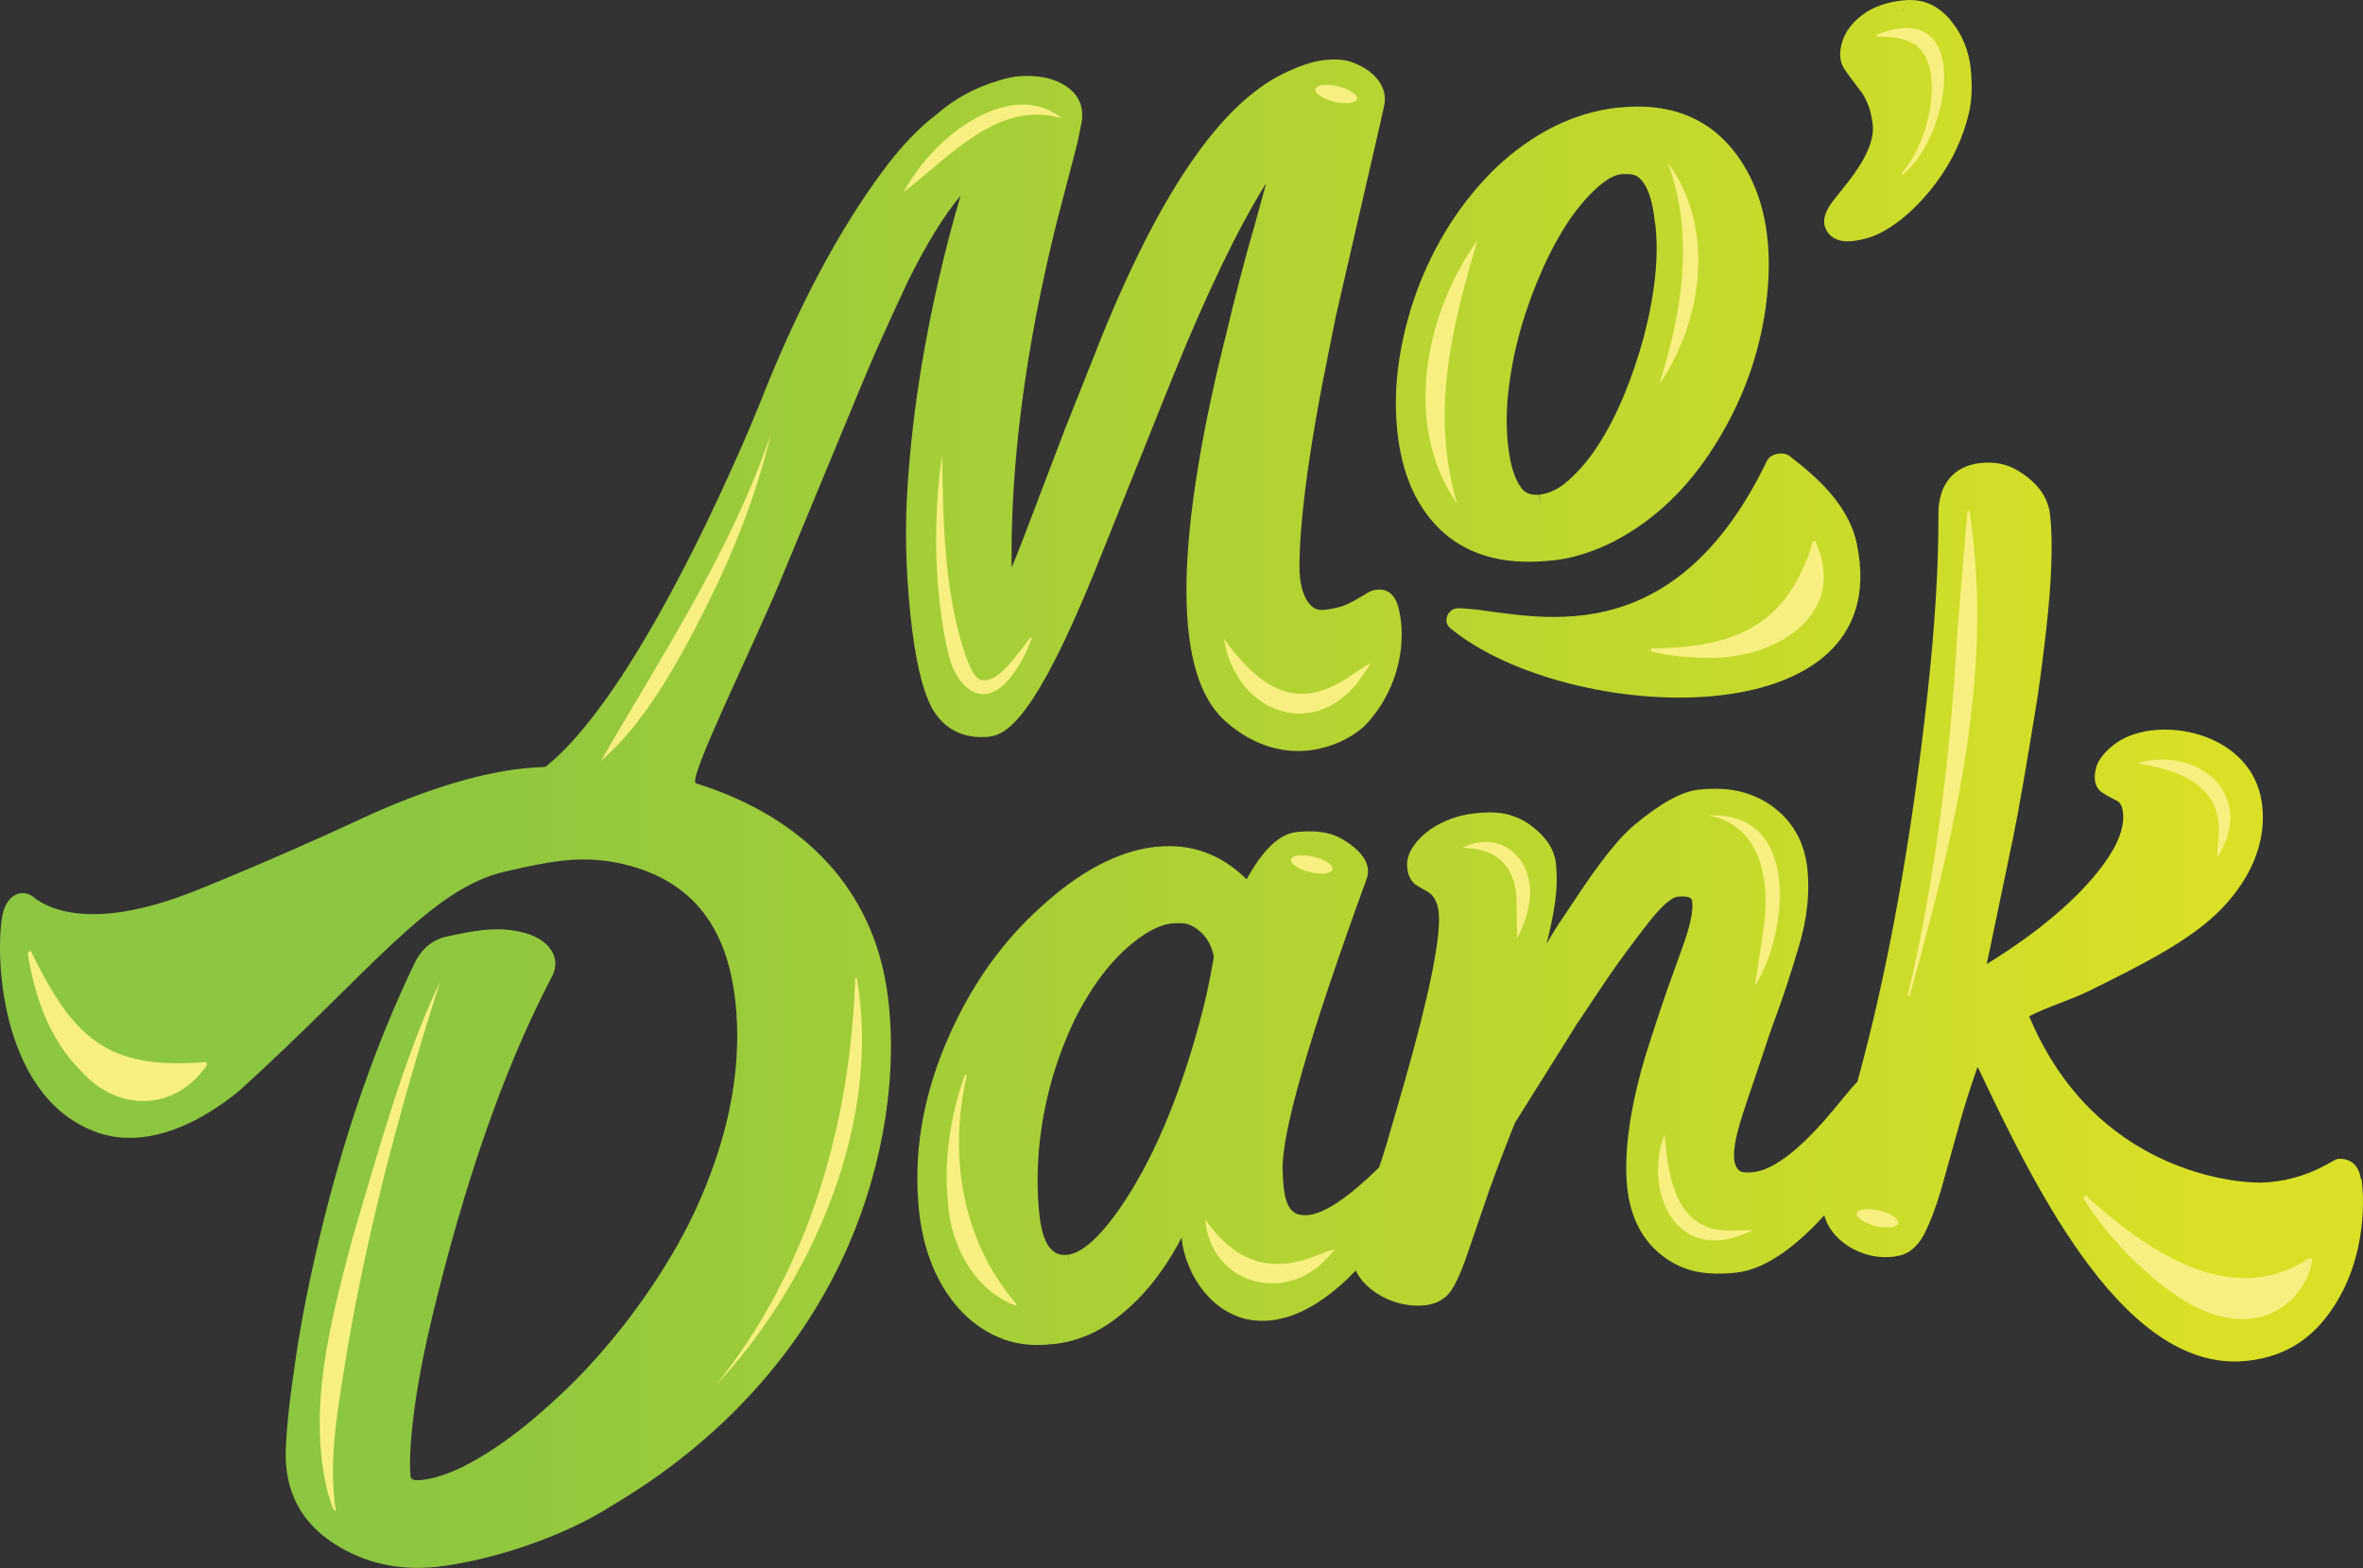 <svg width="333" height="221" viewBox="0 0 333 221" fill="none" xmlns="http://www.w3.org/2000/svg">
<rect x="0" y="0" width="333" height="221" fill="#333333" stroke="none"/>
<g clip-path="url(#clip0_208_458)">
<path d="M195.057 14.892C194.777 16.195 194.405 17.889 193.921 19.937L188.206 44.77L186.27 54.487C184.166 65.6 183.124 74.163 183.124 79.915C183.142 82.112 183.552 83.731 184.297 84.792C185.079 85.928 185.86 86.002 186.419 85.947H186.624C187.778 85.798 188.634 85.612 189.23 85.407C189.919 85.127 190.477 84.867 190.961 84.588L192.301 83.806C192.879 83.396 193.456 83.154 194.033 83.099C196.471 82.856 197.011 85.258 197.179 86.077C198.091 90.042 197.458 96.539 192.785 101.788C191.333 103.464 188.187 105.325 184.501 105.753C181.616 106.088 177.185 105.641 172.68 101.639C165.439 95.236 165.364 77.29 172.476 48.362C172.606 47.804 172.736 47.357 172.811 47.041C174.039 41.81 175.361 36.728 176.739 31.962L178.433 25.819C174.505 32.074 170.056 41.289 165.197 53.295L154.176 80.753C146.078 100.653 142.057 103.519 139.432 103.817C135.84 104.19 133.029 102.812 131.316 99.759C129.938 97.153 128.933 92.797 128.282 86.505C127.649 80.381 127.5 74.368 127.891 68.597C128.263 62.919 128.933 57.205 129.845 51.695C131.167 43.727 133.01 35.63 135.356 27.588C132.954 30.473 130.46 34.55 127.909 39.725C124.856 46.24 122.715 51.043 121.505 54.022L109.684 82.54C105.645 92.108 96.821 109.997 98.068 110.388C113.538 115.228 123.051 125.541 125.042 139.856C126.588 150.895 124.614 163.833 119.625 175.374C113.128 190.359 101.624 203.074 86.377 212.102C78.801 216.998 68.357 220.032 61.842 220.777L61.562 220.814C56.164 221.391 51.305 220.274 47.079 217.538C42.388 214.522 40.098 210.11 40.266 204.395C40.378 201.342 40.824 197.042 41.644 191.644C42.425 186.264 43.58 180.419 45.069 174.239C48.438 160.091 52.943 147.135 58.416 135.742C59.366 133.806 60.762 132.596 62.586 132.075C64.522 131.628 66.272 131.293 67.799 131.107L68.059 131.07C69.716 130.902 71.224 130.94 72.602 131.182C74.054 131.424 75.208 131.833 76.157 132.429C78.261 133.844 78.819 135.817 77.684 137.809C70.814 150.988 65.379 167.053 60.948 185.408C57.318 200.449 57.765 207.243 57.839 207.876C57.858 208.304 57.914 208.751 59.477 208.565C61.19 208.379 63.108 207.746 65.211 206.722C67.389 205.624 69.791 204.135 72.267 202.273C74.78 200.393 77.367 198.141 80.048 195.553C82.691 192.984 85.279 190.062 87.774 186.934C90.231 183.788 92.576 180.382 94.68 176.826C96.802 173.252 98.608 169.492 100.041 165.657C103.243 157.243 104.453 149.052 103.653 141.327C102.555 130.865 97.77 124.573 89.002 122.079C85.949 121.204 82.803 120.925 79.638 121.26L79.266 121.297C76.66 121.595 74.37 122.116 72.378 122.563L71.317 122.805C60.688 125.113 52.087 137.083 33.713 153.725L33.508 153.892C27.775 158.527 23.046 159.923 20.068 160.259C17.648 160.538 15.339 160.259 13.236 159.421C-0.261 154.209 -0.782 133.75 0.428 128.613C0.633 127.682 1.415 126.062 2.941 125.876C3.444 125.82 4.188 125.913 4.989 126.639C6.813 127.943 10.183 129.32 15.972 128.669C19.491 128.278 23.549 127.161 27.942 125.374C36.319 122.004 46.093 117.648 50.374 115.638C58.863 111.636 67.017 109.048 73.365 108.341L73.681 108.303C74.631 108.192 75.562 108.155 76.511 108.099L76.883 108.061C91.106 96.743 107.004 57.037 107.004 57.037C112.346 43.392 118.341 32.13 124.819 23.548C127.165 20.44 129.622 17.908 131.968 16.14C134.425 13.961 137.403 12.342 140.754 11.355C141.722 11.039 142.597 10.853 143.453 10.76H143.565C144.44 10.648 145.427 10.685 146.525 10.816C147.679 10.964 148.74 11.3 149.653 11.802C152.017 13.049 152.948 15.19 152.333 17.647C152.128 18.857 151.738 20.644 151.067 23.083L148.871 31.497C144.477 49.2 142.374 65.488 142.56 80.008C143.36 78.035 144.18 76.006 144.961 73.903L150.044 60.555L155.461 46.929C164.061 25.987 172.643 13.887 181.709 9.978C183.626 9.103 185.227 8.619 186.717 8.451C188.187 8.321 189.36 8.377 190.31 8.693C191.203 8.991 192.004 9.382 192.785 9.922C195.187 11.69 195.336 13.608 195.057 14.93V14.892ZM332.795 166.197C333 167.463 334.024 176.994 328.346 184.924C326.075 188.088 322.705 191.104 316.767 191.774C299.864 193.692 287.372 168.673 278.977 150.932C278.865 150.746 278.791 150.56 278.679 150.374C277.599 153.427 276.706 156.294 275.998 158.881L273.485 167.872C272.722 170.404 271.921 172.452 271.158 173.941C270.19 175.765 268.868 176.826 267.249 177.031L266.914 177.105C265.704 177.236 264.568 177.18 263.47 176.901C262.297 176.603 261.254 176.156 260.324 175.523C258.592 174.35 257.531 172.936 257.085 171.279C253.771 174.927 249.266 178.818 244.761 179.339C242.508 179.6 240.572 179.525 238.99 179.19C237.352 178.837 235.862 178.148 234.522 177.161C231.506 174.965 229.775 171.67 229.31 167.332C228.807 162.362 229.701 155.94 232.046 148.252C233.703 143.077 234.913 139.484 235.639 137.567L237.296 132.931C238.431 129.73 238.58 127.98 238.469 127.049C238.431 126.77 238.376 126.174 236.365 126.379C236.03 126.416 234.82 126.788 232.232 130.121C230.147 132.801 228.342 135.258 226.834 137.418L222.236 144.287L213.486 158.248C211.606 162.958 210.117 166.941 209.074 170.05L206.468 177.664C205.723 179.656 205.072 181.089 204.42 182.001C203.638 183.081 202.428 183.77 200.921 183.937C199.655 184.086 198.389 183.974 197.16 183.658C195.95 183.341 194.87 182.839 193.921 182.206C192.599 181.312 191.613 180.251 191.054 179.06C190.57 179.544 190.161 179.953 189.77 180.344C186.14 183.751 182.584 185.687 179.159 186.078C177.986 186.208 176.813 186.152 175.659 185.91C172.476 185.129 169.925 183.025 168.101 179.656C167.245 177.924 166.723 176.305 166.556 174.816C166.556 174.667 166.556 174.536 166.537 174.388C163.708 179.823 160.171 183.956 155.982 186.729C153.674 188.237 151.142 189.131 148.443 189.429H148.275C145.464 189.764 142.932 189.429 140.717 188.461C138.539 187.548 136.603 186.115 134.946 184.216C131.632 180.382 129.771 175.262 129.38 169.082C128.84 161.487 130.311 153.725 133.736 146.018C136.901 138.832 141.238 132.708 146.693 127.812C152.166 122.805 157.583 119.938 162.833 119.342H163C167.84 118.84 172.085 120.366 175.678 123.922C177.986 119.733 180.276 117.537 182.714 117.257C185.414 116.978 187.461 117.295 189.044 118.188C192.972 120.478 193.102 122.619 192.543 123.996C184.464 146.13 180.518 159.905 180.76 165.024C180.76 165.713 180.815 166.476 180.89 167.221C181.262 171 182.752 171.279 184.073 171.26L184.446 171.223C186.754 170.962 190.086 168.71 194.349 164.521C194.666 163.572 195.001 162.548 195.354 161.394L197.923 152.515C201.479 140.024 203.099 131.945 202.745 128.575C202.577 127.142 202.075 126.174 201.163 125.653L199.822 124.89C199.208 124.555 198.482 123.847 198.314 122.358C198.184 121.297 198.501 120.236 199.189 119.249C199.766 118.393 200.567 117.592 201.591 116.866C203.49 115.619 205.519 114.893 207.715 114.633C209.8 114.391 211.42 114.465 212.686 114.837C213.952 115.21 215.069 115.768 215.944 116.494C217.935 118.002 219.071 119.789 219.276 121.744C219.443 123.438 219.406 125.169 219.183 126.9C218.941 128.575 218.606 130.325 218.177 132.075C218.103 132.373 218.029 132.689 217.935 133.006C218.587 131.908 219.108 131.051 219.499 130.437L223.315 124.741C226.219 120.515 228.528 117.741 230.315 116.271C233.982 113.218 236.924 111.561 239.399 111.282C241.671 111.059 243.644 111.133 245.319 111.58C247.013 112.008 248.521 112.715 249.862 113.702C252.691 115.824 254.311 118.747 254.702 122.432C255.055 125.858 254.664 129.581 253.473 133.471C252.356 137.213 251.351 140.284 250.476 142.667C249.62 144.957 248.819 147.321 248.056 149.685C245.747 156.722 242.955 163.256 245.152 165.005C245.245 165.08 245.654 165.341 247.069 165.192C251.667 164.67 257.14 157.95 259.765 154.73C260.77 153.501 261.31 152.85 261.738 152.477C266.057 136.822 269.39 118.318 271.661 97.488C272.666 88.236 273.187 79.897 273.169 72.655C273.113 66.978 276.613 65.637 278.716 65.302L279.051 65.265C280.969 65.042 282.681 65.358 284.171 66.214C287.075 67.908 288.638 70.031 288.899 72.562C289.141 74.666 289.178 77.104 289.067 79.766C288.973 82.428 288.731 85.388 288.378 88.553C288.024 91.699 287.614 95.049 287.093 98.493C285.641 107.484 284.524 114 283.724 117.89L280.205 134.793C280.112 135.165 280.038 135.519 279.963 135.873C287.279 131.368 292.752 126.714 296.271 122.042C298.486 119.063 299.473 116.476 299.156 114.353C299.007 113.292 298.579 112.976 298.281 112.827C297.257 112.324 296.55 111.915 296.122 111.598C295.321 111.003 295.024 109.96 295.303 108.564C295.508 107.354 296.345 106.2 297.797 105.027C299.175 103.929 300.925 103.259 302.973 102.961L303.345 102.924C309.414 102.235 316.804 105.158 318.498 111.896C319.131 114.391 319.857 120.869 313.248 127.887C308.93 132.466 301.8 135.984 294.242 139.726C292.064 140.806 288.098 142.072 285.958 143.226C295.21 165.359 315.371 166.755 318.684 166.662C325.07 166.457 328.644 163.46 329.426 163.33C330.803 163.181 332.386 163.851 332.702 166.178L332.795 166.197ZM279.014 66.736C279.163 66.736 279.293 66.736 279.461 66.717C279.405 66.717 279.349 66.717 279.293 66.717L279.014 66.754V66.736ZM171.079 134.923C170.651 132.727 169.553 131.219 167.71 130.363C167.319 130.176 166.556 130.009 165.011 130.158C163.801 130.288 162.349 130.94 160.71 132.075C158.998 133.266 157.322 134.886 155.759 136.822C154.195 138.795 152.743 141.122 151.44 143.71C150.174 146.353 149.075 149.22 148.219 152.217C146.413 158.676 145.836 165.043 146.469 171.13C147.102 177.18 149.541 176.919 150.472 176.826L150.658 178.222L150.49 176.826C151.868 176.677 154.251 175.411 157.825 170.274C162.293 163.795 166.016 155.139 168.901 144.603C169.814 141.364 170.521 138.125 171.042 134.942L171.079 134.923ZM248.819 43.336C247.888 50.15 245.487 56.665 241.726 62.64C237.966 68.709 233.2 73.288 227.504 76.267C224.674 77.719 221.77 78.649 218.885 78.984H218.717C215.795 79.301 213.114 79.208 210.713 78.687C208.255 78.147 206.04 77.142 204.141 75.652C202.242 74.182 200.66 72.227 199.413 69.807C198.184 67.443 197.365 64.539 196.955 61.207C196.583 57.949 196.62 54.524 197.123 51.08C197.626 47.636 198.482 44.248 199.673 41.009C200.865 37.752 202.447 34.569 204.309 31.627C206.189 28.686 208.367 26.024 210.75 23.697C215.999 18.746 221.752 15.879 227.914 15.171H228.137C236.514 14.278 242.676 17.424 246.436 24.535C249.061 29.524 249.862 35.834 248.819 43.318V43.336ZM233.219 31.385C232.865 27.793 231.916 25.503 230.594 24.796C230.11 24.535 229.384 24.479 228.435 24.554C227.504 24.665 226.406 25.261 225.196 26.341C223.818 27.551 222.44 29.133 221.119 31.069C219.778 33.079 218.513 35.369 217.358 37.975C216.186 40.618 215.162 43.374 214.343 46.222C213.523 49.051 212.946 51.955 212.593 54.896C212.258 57.782 212.239 60.537 212.555 63.031C212.835 65.414 213.375 67.257 214.194 68.486C214.808 69.472 215.646 69.826 216.874 69.714L217.079 71.092L216.93 69.714C218.364 69.547 219.704 68.895 221.026 67.704C222.496 66.419 223.911 64.763 225.196 62.771C226.536 60.704 227.765 58.322 228.863 55.697C229.961 53.035 230.892 50.261 231.655 47.45C233.256 41.289 233.815 35.909 233.238 31.367L233.219 31.385ZM257.14 31.851C256.824 30.641 257.531 29.412 258.164 28.519L260.342 25.764C262.93 22.487 264.121 19.769 263.917 17.647C263.712 15.655 263.116 14.017 262.185 12.807C261.05 11.318 260.286 10.294 259.858 9.643C259.244 8.675 259.151 7.409 259.616 5.864C260.044 4.449 261.031 3.165 262.52 2.048C263.954 0.987 265.834 0.317 268.124 0.056H268.273C270.879 -0.242 273.094 0.707 274.863 2.83C276.482 4.784 277.432 7.055 277.711 9.606C277.971 12.025 277.878 14.148 277.469 15.935C277.059 17.647 276.464 19.36 275.7 20.998C274.937 22.655 273.969 24.237 272.871 25.726C271.772 27.197 270.6 28.519 269.371 29.673C268.124 30.846 266.821 31.814 265.499 32.558C264.14 33.321 262.688 33.787 261.068 33.973C258.164 34.271 257.364 32.614 257.14 31.851ZM268.105 1.508C268.217 1.508 268.328 1.471 268.44 1.452C268.384 1.452 268.347 1.452 268.291 1.452C268.217 1.452 268.161 1.489 268.105 1.489V1.508ZM260.901 32.558C260.901 32.558 260.957 32.558 260.994 32.558C261.422 32.502 261.832 32.391 262.26 32.279C261.813 32.391 261.366 32.521 260.901 32.558ZM261.701 76.751C260.528 71.073 255.93 67.164 252.207 64.278C251.295 63.571 249.508 63.925 249.005 64.949C234.746 94.528 213.523 85.723 205.481 85.723C204.029 85.723 203.248 87.603 204.365 88.516C220.765 102.105 267.435 104.432 261.683 76.732L261.701 76.751Z" fill="url(#paint0_linear_208_458)"/>
<path d="M100.972 195.106C113.985 178.929 119.849 158.378 120.519 137.864H120.742C124.335 158.136 114.394 180.81 100.972 195.125V195.106Z" fill="#F7F081"/>
<path d="M136.212 151.658C133.662 162.921 135.542 174.834 143.212 183.751C143.305 183.863 143.193 184.049 143.044 183.974C137.124 181.703 133.848 175.244 133.569 169.175C133.01 163.107 133.978 157.131 135.951 151.565C136.007 151.398 136.268 151.472 136.212 151.658Z" fill="#F7F081"/>
<path d="M206.115 119.473C211.941 116.606 216.688 121.725 215.422 127.626C215.18 129.264 214.547 130.791 213.803 132.224C213.728 130.586 213.766 129.022 213.728 127.514C213.821 122.488 211.271 119.547 206.115 119.473Z" fill="#F7F081"/>
<path d="M240.852 114.931C253.752 114.335 252.058 131.368 247.293 139L248.391 131.796C249.508 125.169 248.801 116.513 240.852 114.931Z" fill="#F7F081"/>
<path d="M234.578 159.923C235.137 166.215 236.235 173.699 244.091 173.419C245.04 173.457 245.971 173.326 246.976 173.364C246.101 173.792 245.17 174.145 244.202 174.462C235.248 176.826 231.86 166.904 234.559 159.905L234.578 159.923Z" fill="#F7F081"/>
<path d="M301.241 107.559C308.427 105.381 316.655 110.388 313.677 118.486C312.392 121.353 312.299 121.464 312.634 118.281C313.379 110.854 307.515 108.62 301.241 107.559Z" fill="#F7F081"/>
<path d="M294.093 168.635C302.433 176.193 314.477 184.626 325.349 177.347C325.572 177.217 325.87 177.422 325.814 177.664C325.256 181.461 322.221 184.719 318.387 185.65C311.052 187.176 304.536 181.331 299.752 176.714C297.5 174.276 295.415 171.763 293.665 168.989C293.497 168.71 293.87 168.412 294.112 168.635H294.093Z" fill="#F7F081"/>
<path d="M172.476 90.023C177.39 96.762 182.621 100.615 190.347 95.236C191.259 94.621 192.171 93.97 193.195 93.392C192.637 94.398 191.948 95.329 191.259 96.278C184.371 104.636 173.984 99.815 172.476 90.023Z" fill="#F7F081"/>
<path d="M132.768 64.129C132.917 73.307 133.01 82.782 135.802 91.568C136.342 93.206 136.994 95.087 137.999 95.738C140.568 96.799 143.621 91.736 145.241 89.818L145.427 89.93C144.757 91.698 143.919 93.411 142.765 94.975C139.097 100.243 134.983 97.507 133.662 92.257C131.577 83.229 131.484 72.823 132.768 64.129Z" fill="#F7F081"/>
<path d="M149.597 16.661C140.624 14.055 133.866 22.115 127.295 27.104C128.431 25.168 129.696 23.288 131.26 21.631C135.505 16.903 143.751 11.895 149.615 16.661H149.597Z" fill="#F7F081"/>
<path d="M208.237 33.824C204.532 46.054 201.554 58.508 205.351 70.98C197.607 59.96 200.809 44.193 208.237 33.824Z" fill="#F7F081"/>
<path d="M235.062 22.99C241.764 32 239.977 45.272 233.833 54.133C237.054 44.044 238.823 33.172 235.062 22.99Z" fill="#F7F081"/>
<path d="M264.419 4.914C278.214 -0.67 274.881 19.397 268.105 24.609L267.956 24.46C269.427 22.748 270.469 20.681 271.177 18.578C272.35 14.985 273.113 9.438 270.376 6.683C269.073 5.454 266.783 5.156 264.494 5.138L264.438 4.933L264.419 4.914Z" fill="#F7F081"/>
<path d="M4.449 134.234C10.332 146.204 15.004 150.802 28.836 149.685C29.097 149.648 29.283 149.964 29.115 150.169C24.591 156.703 16.512 156.722 11.356 150.876C6.869 146.334 4.877 140.396 3.909 134.365C3.872 134.048 4.338 133.918 4.449 134.216V134.234Z" fill="#F7F081"/>
<path d="M62.009 138.386C56.183 156.61 51.268 175.132 48.327 193.989C47.34 200.132 46.372 206.555 47.303 212.772C47.321 212.846 47.266 212.94 47.191 212.958C46.67 212.4 46.595 211.339 46.242 210.557C43.207 198.699 46.595 186.227 49.611 174.722C53.167 162.716 56.946 148.94 62.009 138.367V138.386Z" fill="#F7F081"/>
<path d="M169.851 171.893C174.077 177.831 179.01 179.544 185.451 176.975C186.326 176.64 187.201 176.305 188.169 176.044C187.554 176.807 186.847 177.496 186.14 178.185C179.903 183.695 170.54 180.307 169.851 171.893Z" fill="#F7F081"/>
<path d="M232.81 91.401C244.519 91.233 251.835 88.236 255.465 76.434C255.521 76.229 255.819 76.211 255.893 76.416C260.491 86.84 249.973 92.853 240.907 92.704C238.134 92.704 235.416 92.481 232.772 91.829C232.53 91.773 232.586 91.401 232.828 91.401H232.81Z" fill="#F7F081"/>
<path d="M277.543 72.06C281.136 94.994 275.235 118.244 269.148 140.247C269.11 140.415 268.831 140.359 268.868 140.173C272.815 123.438 274.881 106.349 275.831 89.204L277.246 72.078C277.246 71.911 277.506 71.892 277.525 72.06H277.543Z" fill="#F7F081"/>
<path d="M267.508 172.395C267.653 171.795 266.465 170.995 264.855 170.608C263.246 170.221 261.824 170.394 261.68 170.994C261.536 171.593 262.724 172.393 264.333 172.78C265.943 173.167 267.364 172.995 267.508 172.395Z" fill="#F7F081"/>
<path d="M187.776 122.52C187.92 121.921 186.733 121.121 185.123 120.734C183.514 120.347 182.092 120.519 181.948 121.119C181.804 121.719 182.992 122.519 184.601 122.906C186.21 123.293 187.632 123.12 187.776 122.52Z" fill="#F7F081"/>
<path d="M191.217 13.955C191.361 13.355 190.174 12.555 188.564 12.168C186.955 11.781 185.533 11.954 185.389 12.554C185.245 13.153 186.432 13.953 188.042 14.34C189.651 14.727 191.073 14.555 191.217 13.955Z" fill="#F7F081"/>
<path d="M84.683 107.242C93.321 92.294 103.206 77.29 108.623 61.188C106.613 69.677 103.374 77.868 99.446 85.667C95.592 93.299 90.976 101.788 84.683 107.242Z" fill="#F7F081"/>
</g>
<defs>
<linearGradient id="paint0_linear_208_458" x1="-9.12756e-05" y1="110.5" x2="333" y2="110.5" gradientUnits="userSpaceOnUse">
<stop offset="0.17" stop-color="#8DC640"/>
<stop offset="0.93" stop-color="#D9E026"/>
</linearGradient>
<clipPath id="clip0_208_458">
<rect width="333" height="221" fill="white"/>
</clipPath>
</defs>
</svg>
